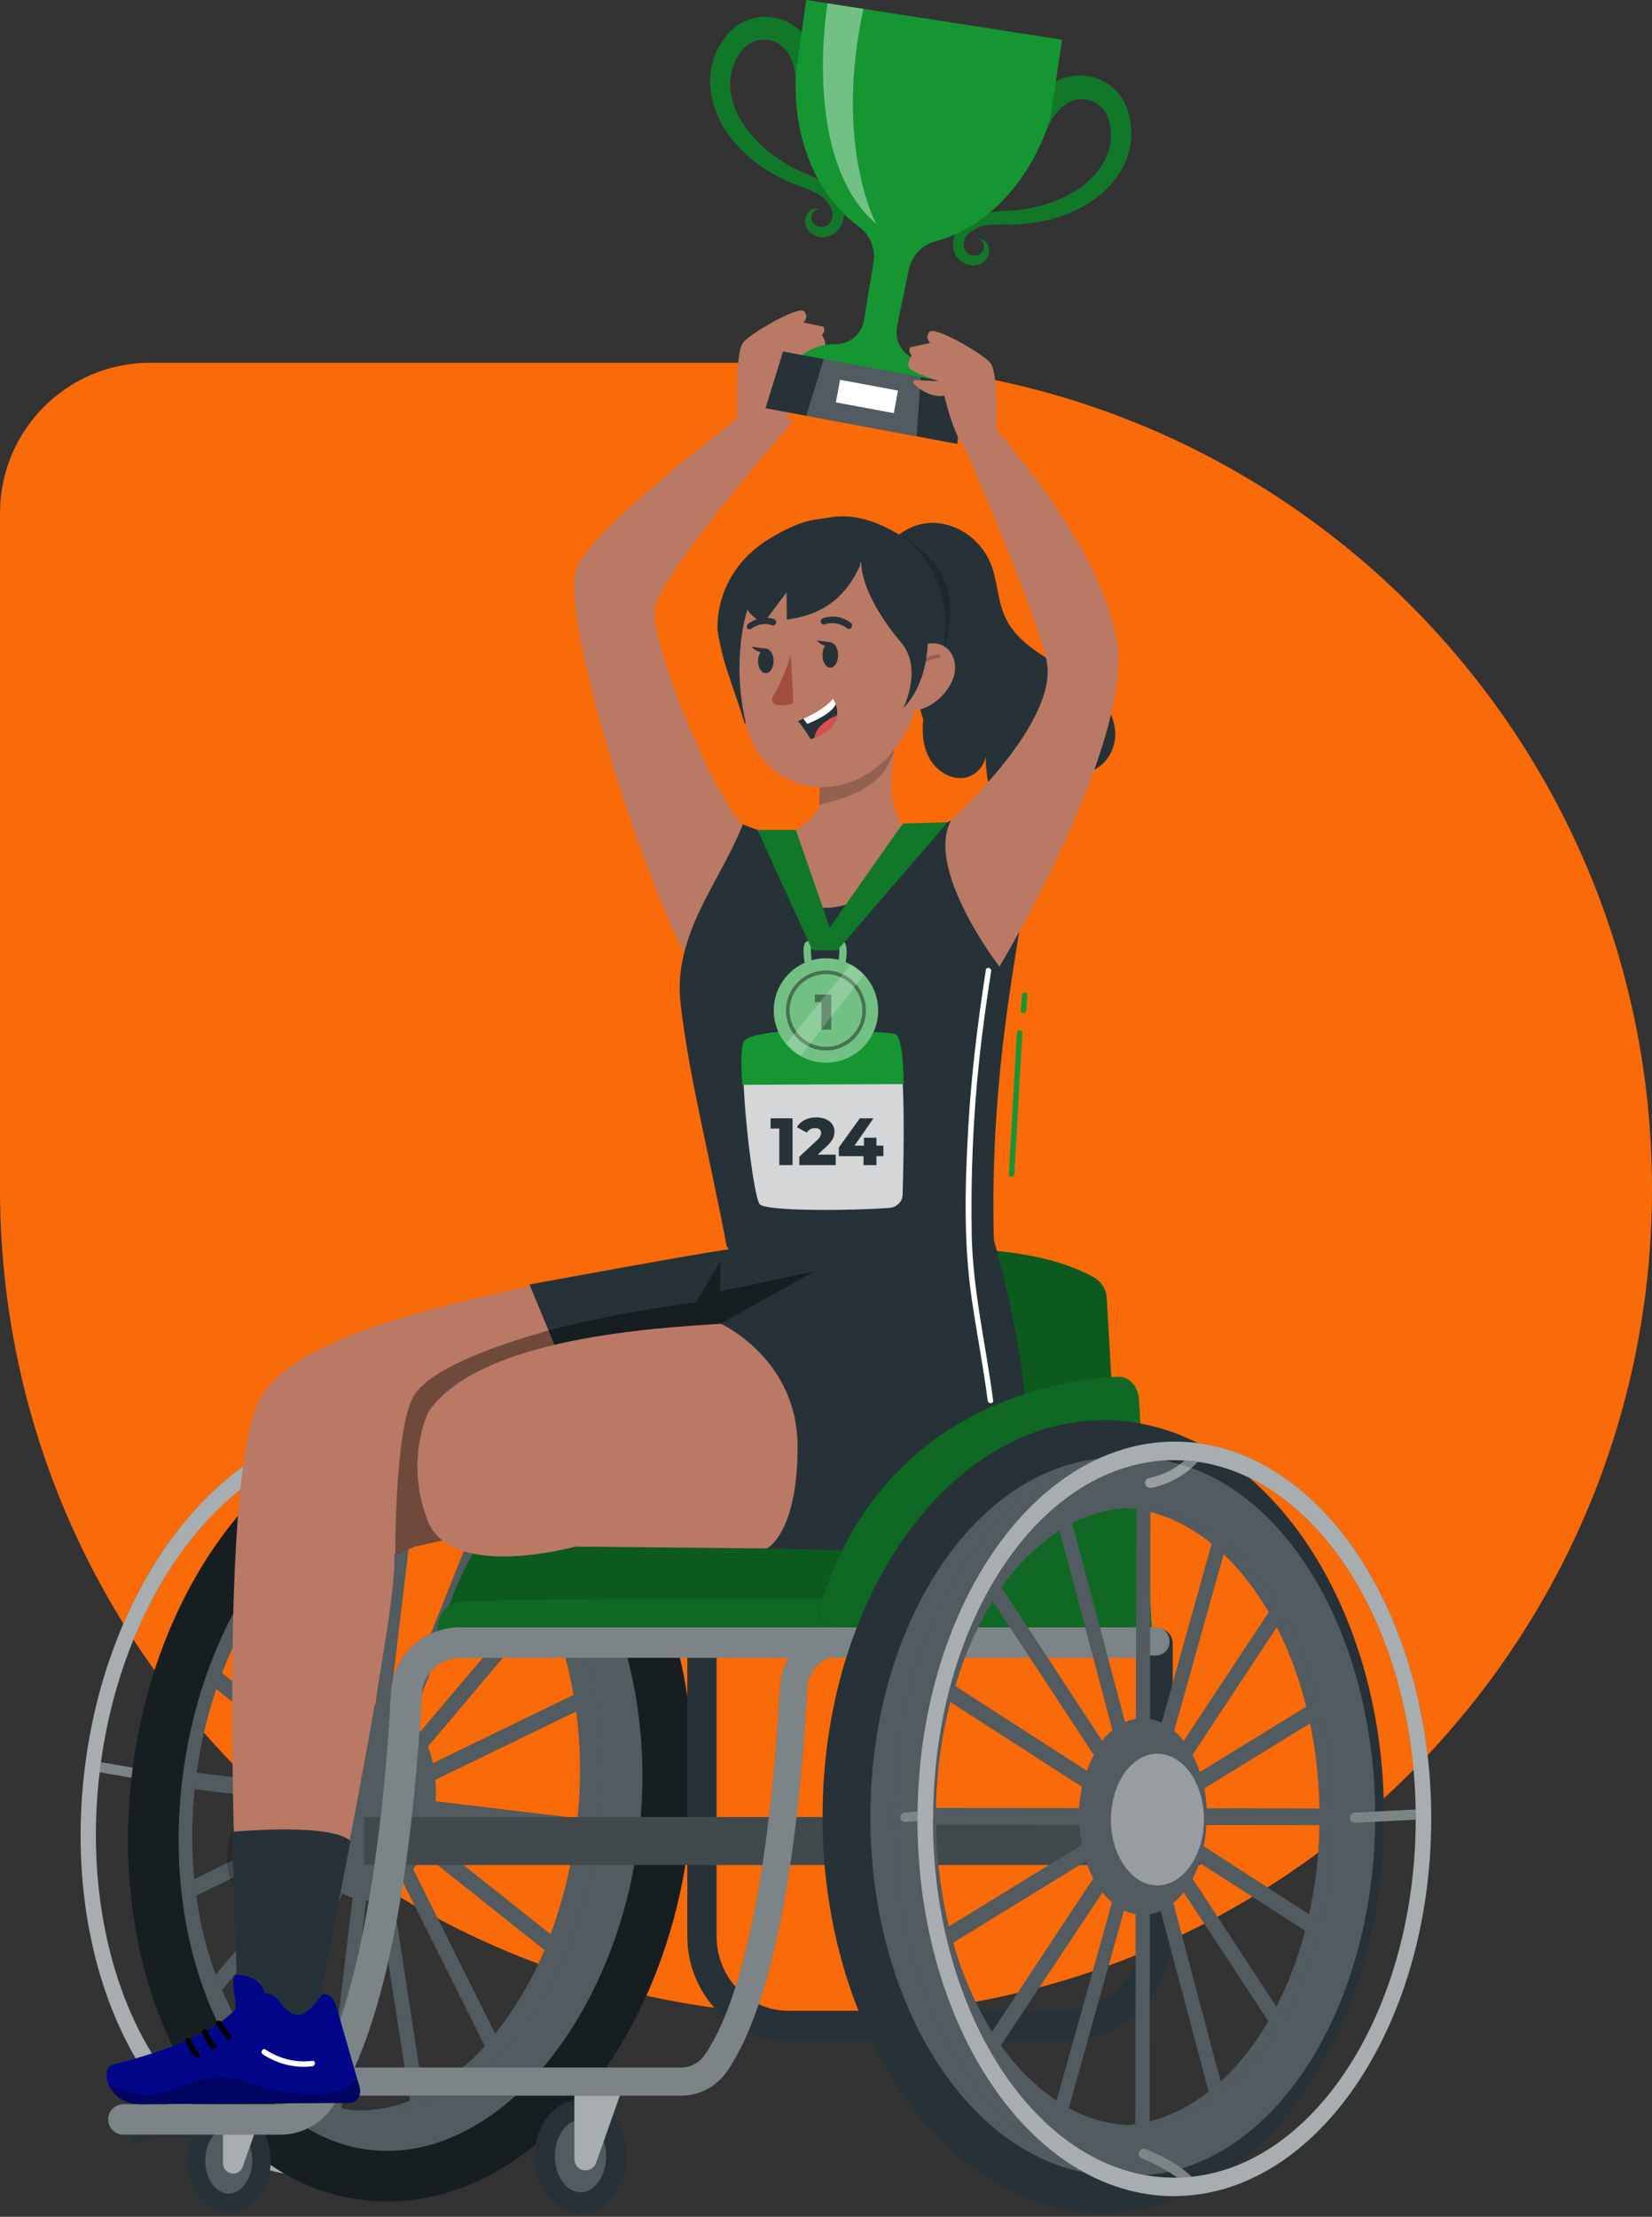 <?xml version="1.0" encoding="UTF-8"?> <svg xmlns="http://www.w3.org/2000/svg" width="82" height="110" viewBox="0 0 82 110" fill="none"><rect x="0" y="0" width="82" height="110" fill="#333333" stroke="none"/><path d="M0 25.454C0 21.337 3.338 18 7.455 18H41C63.644 18 82 36.356 82 59V59C82 81.644 63.644 100 41 100V100C18.356 100 0 81.644 0 59V25.454Z" fill="#F96A08"></path><path d="M37.019 43.685L34.501 48.275C32.034 44.216 27.663 30.319 28.641 28.146C29.619 25.973 37.315 20.223 37.315 20.223L39.382 20.884C39.382 20.884 32.601 28.629 32.479 30.293C32.358 31.958 35.261 39.318 37 41.117L37.019 43.685Z" fill="#B97964"></path><path d="M36.586 19.801C36.586 19.801 36.517 17.425 36.908 16.97C37.299 16.515 39.635 15.166 39.906 15.441C40.177 15.715 39.882 16.001 39.882 16.001L40.872 16.212C40.872 16.212 41.011 16.395 40.797 16.621C40.797 16.621 41.115 17.084 40.886 17.288C40.657 17.493 39.455 17.89 39.455 17.89L40.663 17.84C40.663 17.84 40.939 17.951 40.283 18.351C39.626 18.751 39.182 18.607 39.182 18.607C39.182 18.607 39.467 20.711 38.775 21.233C38.083 21.756 36.639 22.029 36.639 22.029L36.586 19.801Z" fill="#B97964"></path><path d="M36.87 40.913C39.878 42.048 39.928 41.915 43.295 41.935C45.516 41.913 47.707 40.398 47.707 40.398L51 43.571C50.614 46.752 49.091 53.105 49.335 61.668L36.075 61.873C35.277 57.584 34.209 53.521 33.781 49.791C33.387 46.355 35.775 43.721 36.87 40.913Z" fill="#263238"></path><path d="M50.346 58.266L50.746 51.255C50.755 51.081 50.486 51.082 50.476 51.255L50.076 58.266C50.066 58.44 50.336 58.439 50.346 58.266Z" fill="#159633"></path><path d="M50.938 50.142L50.996 49.38C51.002 49.309 50.931 49.242 50.862 49.245C50.784 49.249 50.733 49.304 50.727 49.38L50.669 50.142C50.663 50.213 50.735 50.28 50.803 50.277C50.881 50.273 50.932 50.218 50.938 50.142Z" fill="#159633"></path><path opacity="0.8" d="M44.151 59.936C44.514 59.907 44.791 59.635 44.802 59.295C44.863 57.392 44.998 51.51 44.344 51.366C43.564 51.194 37.386 50.793 36.998 51.76C36.611 52.728 37.345 59.286 37.706 59.751C37.998 60.127 42.491 60.071 44.151 59.936Z" fill="white"></path><path d="M44.387 51.295C43.596 51.158 37.321 50.879 36.915 51.692C36.777 51.97 36.776 52.818 36.849 53.83L44.857 53.794C44.833 52.382 44.713 51.351 44.387 51.295Z" fill="#159633"></path><path d="M39.339 55.493V57.815H38.682V56.001H38.251V55.493H39.339Z" fill="#263238"></path><path d="M41.483 57.294V57.815H39.674V57.404L40.544 56.591C40.73 56.419 40.756 56.312 40.756 56.216C40.756 56.067 40.657 55.977 40.458 55.977C40.288 55.977 40.136 56.054 40.043 56.203L39.555 55.931C39.731 55.639 40.059 55.447 40.517 55.447C41.051 55.447 41.419 55.722 41.419 56.153C41.419 56.379 41.357 56.584 41.025 56.89L40.587 57.294H41.483Z" fill="#263238"></path><path d="M43.849 57.371H43.504V57.815H42.863V57.371H41.636V56.943L42.677 55.493H43.357L42.412 56.85H42.883V56.455H43.504V56.85H43.849V57.371Z" fill="#263238"></path><path d="M53.136 33.38C51.928 32.618 50.522 31.952 49.91 30.662C49.507 29.813 49.52 28.819 49.167 27.948C48.688 26.768 47.462 25.901 46.189 25.948C44.917 25.996 43.721 27.029 43.588 28.295L45.826 35.695C45.756 36.366 45.816 37.075 46.152 37.66C46.488 38.245 47.146 38.676 47.817 38.601C48.366 38.54 48.849 38.07 48.923 37.542C48.949 38.362 49.028 39.198 49.455 39.89C49.944 40.681 51.058 41.167 51.837 40.658C52.309 40.349 52.535 39.758 52.547 39.193C52.56 38.629 52.391 38.078 52.223 37.539C52.527 38.182 53.342 38.504 54.026 38.311C54.711 38.117 55.221 37.472 55.331 36.77C55.55 35.359 54.344 34.141 53.136 33.38Z" fill="#263238"></path><path opacity="0.2" d="M44.627 26.528C44.627 26.528 46.96 27.655 47.154 29.852C47.348 32.048 46.056 33.986 46.056 33.986L44.627 26.528Z" fill="black"></path><path d="M8.057 88.447C8.013 88.464 7.965 88.468 7.919 88.457L4.544 87.872C4.407 87.848 4.315 87.718 4.339 87.581C4.363 87.443 4.493 87.352 4.631 87.375L8.005 87.961C8.142 87.984 8.234 88.114 8.211 88.25L8.21 88.252C8.197 88.34 8.139 88.413 8.057 88.447Z" fill="#263238"></path><g opacity="0.4"><path d="M8.057 88.447C8.013 88.464 7.965 88.468 7.919 88.457L4.544 87.872C4.407 87.848 4.315 87.718 4.339 87.581C4.363 87.443 4.493 87.352 4.631 87.375L8.005 87.961C8.142 87.984 8.234 88.114 8.211 88.25L8.21 88.252C8.197 88.34 8.139 88.413 8.057 88.447Z" fill="white"></path><path d="M20.127 73.173C20.072 73.192 20.013 73.193 19.957 73.177C19.134 72.9 18.413 72.382 17.888 71.691C17.811 71.575 17.84 71.419 17.954 71.34C18.07 71.263 18.228 71.294 18.306 71.41C18.769 72.007 19.398 72.454 20.113 72.697C20.248 72.728 20.332 72.863 20.301 72.998C20.281 73.083 20.218 73.152 20.135 73.18L20.127 73.173Z" fill="white"></path><path d="M13.87 107.576C13.793 107.608 13.704 107.599 13.635 107.552C13.521 107.477 13.49 107.324 13.565 107.211L13.569 107.205C14.126 106.373 16.079 105.837 16.296 105.779C16.43 105.743 16.568 105.823 16.604 105.957L16.605 105.961C16.642 106.091 16.567 106.228 16.436 106.265L16.428 106.267C15.877 106.414 14.367 106.915 13.969 107.492C13.943 107.527 13.909 107.556 13.87 107.576Z" fill="white"></path><path d="M30.22 91.096C30.178 91.113 30.132 91.118 30.087 91.109L28.972 90.902C28.846 90.881 28.76 90.761 28.78 90.635L28.782 90.624C28.806 90.495 28.93 90.41 29.059 90.434L29.06 90.434L30.175 90.642C30.306 90.635 30.418 90.735 30.425 90.866C30.431 90.987 30.346 91.093 30.226 91.113L30.22 91.096Z" fill="white"></path></g><path d="M14.633 107.934C7.651 107.102 2.969 98.081 4.195 87.835C5.422 77.589 12.101 69.928 19.083 70.76C26.065 71.592 30.747 80.614 29.518 90.865C28.289 101.117 21.613 108.772 14.633 107.934ZM18.955 71.681C12.399 70.894 6.111 78.183 4.947 87.932C3.782 97.681 8.179 106.237 14.75 107.047C21.32 107.857 27.596 100.539 28.762 90.794C29.929 81.049 25.532 72.459 18.955 71.681Z" fill="#263238"></path><path opacity="0.6" d="M14.633 107.934C7.651 107.102 2.969 98.081 4.195 87.835C5.422 77.589 12.101 69.928 19.083 70.76C26.065 71.592 30.747 80.614 29.518 90.865C28.289 101.117 21.613 108.772 14.633 107.934ZM18.955 71.681C12.399 70.894 6.111 78.183 4.947 87.932C3.782 97.681 8.179 106.237 14.75 107.047C21.32 107.857 27.596 100.539 28.762 90.794C29.929 81.049 25.532 72.459 18.955 71.681Z" fill="white"></path><path d="M20.966 71.795C14.422 71.013 8.151 78.305 6.984 88.05C5.818 97.795 10.191 106.365 16.735 107.147C23.28 107.928 29.547 100.638 30.712 90.889C31.876 81.139 27.494 72.583 20.966 71.795ZM28.678 90.228L21.617 89.383C21.642 89.028 21.639 88.671 21.608 88.316L28.604 84.921C28.832 86.683 28.853 88.466 28.666 90.234L28.678 90.228ZM28.481 84.1L21.485 87.495C21.425 87.212 21.344 86.934 21.241 86.664L27.127 79.698C27.769 81.101 28.22 82.583 28.469 84.106L28.481 84.1ZM26.757 78.982L20.863 85.926C20.736 85.713 20.587 85.514 20.418 85.332L24.216 75.826C25.255 76.707 26.113 77.78 26.744 78.987L26.757 78.982ZM20.671 74.262C21.74 74.397 22.761 74.788 23.648 75.4L19.86 84.882C19.7 84.784 19.527 84.707 19.346 84.655L20.59 74.255L20.671 74.262ZM19.897 74.218L18.638 84.58C18.434 84.589 18.233 84.627 18.039 84.692L16.567 75.084C17.587 74.532 18.725 74.236 19.884 74.223L19.897 74.218ZM15.926 75.459L17.394 85.019C17.202 85.147 17.023 85.294 16.862 85.458L13.129 77.998C13.915 77.009 14.855 76.153 15.913 75.464L15.926 75.459ZM12.639 78.652L16.345 86.083C16.17 86.34 16.015 86.611 15.883 86.892L10.492 82.607C11.037 81.207 11.754 79.88 12.626 78.657L12.639 78.652ZM10.2 83.387L15.577 87.663C15.477 87.981 15.398 88.304 15.341 88.632L9.117 87.89C9.322 86.359 9.681 84.852 10.187 83.392L10.2 83.387ZM9.002 88.707L15.227 89.454C15.202 89.808 15.205 90.164 15.235 90.517L9.03 93.542C8.853 91.936 8.843 90.315 9.002 88.707ZM9.119 94.366L15.357 91.338C15.418 91.621 15.499 91.899 15.601 92.169L10.249 98.528C9.708 97.194 9.33 95.799 9.122 94.374L9.119 94.366ZM10.587 99.263L15.965 92.894C16.095 93.106 16.245 93.304 16.413 93.486L12.8 102.52C11.881 101.572 11.13 100.475 10.578 99.276L10.587 99.263ZM13.364 103.021L16.991 93.948C17.151 94.046 17.322 94.122 17.501 94.176L16.263 104.53C15.191 104.264 14.195 103.752 13.355 103.035L13.364 103.021ZM17.023 104.673L16.935 104.698L18.18 94.302C18.384 94.291 18.585 94.252 18.777 94.186L20.345 104.242C19.286 104.664 18.138 104.811 17.007 104.669L17.023 104.673ZM21.009 103.913L19.463 93.823C19.653 93.693 19.831 93.546 19.995 93.384L24.061 101.531C23.194 102.508 22.157 103.32 21 103.926L21.009 103.913ZM24.58 100.911L20.511 92.76C20.687 92.502 20.841 92.23 20.972 91.946L27.027 96.762C26.404 98.256 25.577 99.657 24.57 100.925L24.58 100.911ZM27.336 95.985L21.262 91.172C21.363 90.855 21.442 90.531 21.498 90.203L28.563 91.046C28.336 92.737 27.921 94.398 27.326 95.998L27.336 95.985Z" fill="#263238"></path><path opacity="0.2" d="M20.966 71.795C14.422 71.013 8.151 78.305 6.984 88.05C5.818 97.795 10.191 106.365 16.735 107.147C23.28 107.928 29.547 100.638 30.712 90.889C31.876 81.139 27.494 72.583 20.966 71.795ZM28.678 90.228L21.617 89.383C21.642 89.028 21.639 88.671 21.608 88.316L28.604 84.921C28.832 86.683 28.853 88.466 28.666 90.234L28.678 90.228ZM28.481 84.1L21.485 87.495C21.425 87.212 21.344 86.934 21.241 86.664L27.127 79.698C27.769 81.101 28.22 82.583 28.469 84.106L28.481 84.1ZM26.757 78.982L20.863 85.926C20.736 85.713 20.587 85.514 20.418 85.332L24.216 75.826C25.255 76.707 26.113 77.78 26.744 78.987L26.757 78.982ZM20.671 74.262C21.74 74.397 22.761 74.788 23.648 75.4L19.86 84.882C19.7 84.784 19.527 84.707 19.346 84.655L20.59 74.255L20.671 74.262ZM19.897 74.218L18.638 84.58C18.434 84.589 18.233 84.627 18.039 84.692L16.567 75.084C17.587 74.532 18.725 74.236 19.884 74.223L19.897 74.218ZM15.926 75.459L17.394 85.019C17.202 85.147 17.023 85.294 16.862 85.458L13.129 77.998C13.915 77.009 14.855 76.153 15.913 75.464L15.926 75.459ZM12.639 78.652L16.345 86.083C16.17 86.34 16.015 86.611 15.883 86.892L10.492 82.607C11.037 81.207 11.754 79.88 12.626 78.657L12.639 78.652ZM10.2 83.387L15.577 87.663C15.477 87.981 15.398 88.304 15.341 88.632L9.117 87.89C9.322 86.359 9.681 84.852 10.187 83.392L10.2 83.387ZM9.002 88.707L15.227 89.454C15.202 89.808 15.205 90.164 15.235 90.517L9.03 93.542C8.853 91.936 8.843 90.315 9.002 88.707ZM9.119 94.366L15.357 91.338C15.418 91.621 15.499 91.899 15.601 92.169L10.249 98.528C9.708 97.194 9.33 95.799 9.122 94.374L9.119 94.366ZM10.587 99.263L15.965 92.894C16.095 93.106 16.245 93.304 16.413 93.486L12.8 102.52C11.881 101.572 11.13 100.475 10.578 99.276L10.587 99.263ZM13.364 103.021L16.991 93.948C17.151 94.046 17.322 94.122 17.501 94.176L16.263 104.53C15.191 104.264 14.195 103.752 13.355 103.035L13.364 103.021ZM17.023 104.673L16.935 104.698L18.18 94.302C18.384 94.291 18.585 94.252 18.777 94.186L20.345 104.242C19.286 104.664 18.138 104.811 17.007 104.669L17.023 104.673ZM21.009 103.913L19.463 93.823C19.653 93.693 19.831 93.546 19.995 93.384L24.061 101.531C23.194 102.508 22.157 103.32 21 103.926L21.009 103.913ZM24.58 100.911L20.511 92.76C20.687 92.502 20.841 92.23 20.972 91.946L27.027 96.762C26.404 98.256 25.577 99.657 24.57 100.925L24.58 100.911ZM27.336 95.985L21.262 91.172C21.363 90.855 21.442 90.531 21.498 90.203L28.563 91.046C28.336 92.737 27.921 94.398 27.326 95.998L27.336 95.985Z" fill="white"></path><path d="M7.576 88.128C8.742 78.383 15.137 71.106 21.826 71.903C28.514 72.701 33.011 81.285 31.846 91.034C30.681 100.784 24.285 108.057 17.595 107.255C10.905 106.453 6.409 97.873 7.576 88.128ZM9.702 88.383C8.7 96.77 12.373 104.131 17.892 104.792C23.41 105.453 28.717 99.167 29.72 90.78C30.722 82.393 27.049 75.032 21.53 74.37C16.012 73.709 10.705 79.996 9.702 88.383Z" fill="#263238"></path><path d="M7.576 88.128C8.742 78.383 15.137 71.106 21.826 71.903C28.514 72.701 33.011 81.285 31.846 91.034C30.681 100.784 24.285 108.057 17.595 107.255C10.905 106.453 6.409 97.873 7.576 88.128ZM9.702 88.383C8.7 96.77 12.373 104.131 17.892 104.792C23.41 105.453 28.717 99.167 29.72 90.78C30.722 82.393 27.049 75.032 21.53 74.37C16.012 73.709 10.705 79.996 9.702 88.383Z" fill="#263238"></path><g opacity="0.2"><path d="M7.576 88.128C8.742 78.383 15.137 71.106 21.826 71.903C28.514 72.701 33.011 81.285 31.846 91.034C30.681 100.784 24.285 108.057 17.595 107.255C10.905 106.453 6.409 97.873 7.576 88.128ZM9.702 88.383C8.7 96.77 12.373 104.131 17.892 104.792C23.41 105.453 28.717 99.167 29.72 90.78C30.722 82.393 27.049 75.032 21.53 74.37C16.012 73.709 10.705 79.996 9.702 88.383Z" fill="white"></path><path d="M7.576 88.128C8.742 78.383 15.137 71.106 21.826 71.903C28.514 72.701 33.011 81.285 31.846 91.034C30.681 100.784 24.285 108.057 17.595 107.255C10.905 106.453 6.409 97.873 7.576 88.128ZM9.702 88.383C8.7 96.77 12.373 104.131 17.892 104.792C23.41 105.453 28.717 99.167 29.72 90.78C30.722 82.393 27.049 75.032 21.53 74.37C16.012 73.709 10.705 79.996 9.702 88.383Z" fill="white"></path></g><path d="M22.698 70.129C20.958 69.925 19.195 70.169 17.576 70.837L17.587 70.867C12.081 73.071 7.547 79.731 6.551 88.022C5.26 98.771 10.421 108.288 18.037 109.171C19.777 109.369 21.539 109.126 23.16 108.463C28.666 106.259 33.204 99.597 34.195 91.303C35.485 80.541 30.331 71.04 22.698 70.129ZM31.717 91.032C30.862 98.141 27.058 104.205 22.237 106.134C21.007 106.644 19.666 106.832 18.343 106.68C15.487 106.349 12.934 104.353 11.165 101.086C9.251 97.532 8.483 92.999 9.046 88.301C9.899 81.188 13.711 75.131 18.523 73.205L18.517 73.188C19.749 72.678 21.09 72.489 22.415 72.64C28.556 73.372 32.814 81.787 31.717 91.032Z" fill="#263238"></path><path opacity="0.4" d="M22.698 70.129C20.958 69.925 19.195 70.169 17.576 70.837L17.587 70.867C12.081 73.071 7.547 79.731 6.551 88.022C5.26 98.771 10.421 108.288 18.037 109.171C19.777 109.369 21.539 109.126 23.16 108.463C28.666 106.259 33.204 99.597 34.195 91.303C35.485 80.541 30.331 71.04 22.698 70.129ZM31.717 91.032C30.862 98.141 27.058 104.205 22.237 106.134C21.007 106.644 19.666 106.832 18.343 106.68C15.487 106.349 12.934 104.353 11.165 101.086C9.251 97.532 8.483 92.999 9.046 88.301C9.899 81.188 13.711 75.131 18.523 73.205L18.517 73.188C19.749 72.678 21.09 72.489 22.415 72.64C28.556 73.372 32.814 81.787 31.717 91.032Z" fill="black"></path><path d="M52.846 101.289H39.121C36.359 101.287 34.12 98.96 34.117 96.088V81.488C34.149 81.071 34.499 80.759 34.9 80.792C35.258 80.821 35.542 81.116 35.57 81.488V96.088C35.573 98.125 37.161 99.776 39.121 99.779H52.846C55.004 99.757 56.745 97.939 56.757 95.696V81.506C56.788 81.089 57.139 80.777 57.54 80.81C57.898 80.839 58.182 81.134 58.21 81.506V95.696C58.21 98.778 55.811 101.279 52.846 101.289Z" fill="#263238"></path><path d="M25.334 76.738C25.276 76.736 25.221 76.715 25.175 76.679C24.514 76.116 24.037 75.367 23.806 74.53C23.777 74.394 23.863 74.261 23.998 74.229C24.135 74.201 24.269 74.288 24.299 74.425C24.507 75.152 24.924 75.801 25.499 76.291C25.612 76.371 25.64 76.527 25.561 76.641C25.511 76.713 25.427 76.753 25.339 76.748L25.334 76.738Z" fill="#263238"></path><path d="M6.742 106.354C6.658 106.354 6.58 106.313 6.532 106.244C6.455 106.132 6.483 105.979 6.595 105.901L6.601 105.897C7.427 105.332 9.439 105.56 9.662 105.587C9.8 105.603 9.898 105.728 9.882 105.866L9.881 105.87C9.867 106.005 9.746 106.104 9.611 106.09L9.603 106.089C9.037 106.021 7.449 105.925 6.865 106.313C6.828 106.336 6.786 106.35 6.742 106.354Z" fill="#263238"></path><path opacity="0.2" d="M15.397 88.528C14.28 87.916 12.66 88.706 11.802 90.284C10.944 91.863 11.15 93.647 12.258 94.258C13.367 94.87 14.996 94.085 15.854 92.502C16.711 90.919 16.52 89.139 15.397 88.528Z" fill="black"></path><path d="M11.353 104.663C10.203 104.663 9.271 105.814 9.271 107.214C9.271 108.614 10.203 109.765 11.353 109.765C12.504 109.765 13.436 108.614 13.436 107.214C13.436 105.814 12.5 104.663 11.353 104.663Z" fill="#263238"></path><path opacity="0.2" d="M11.353 108.852C10.717 108.852 10.184 108.104 10.184 107.214C10.184 106.324 10.717 105.572 11.353 105.572C11.99 105.572 12.523 106.339 12.523 107.214C12.523 108.088 11.986 108.852 11.353 108.852Z" fill="white"></path><path d="M11.066 107.337V104.452H13.133L12.048 107.521C11.978 107.724 11.787 107.86 11.572 107.858C11.292 107.858 11.066 107.632 11.066 107.352L11.066 107.337Z" fill="#263238"></path><path opacity="0.6" d="M11.066 107.337V104.452H13.133L12.048 107.521C11.978 107.724 11.787 107.86 11.572 107.858C11.292 107.858 11.066 107.632 11.066 107.352L11.066 107.337Z" fill="white"></path><path d="M39.624 68.321C39.624 68.321 25.407 67.6 21.703 81.525H40.409L39.624 68.321Z" fill="#159633"></path><path opacity="0.4" d="M39.624 68.321C39.624 68.321 25.407 67.6 21.703 81.525H40.409L39.624 68.321Z" fill="black"></path><path d="M32.968 81.506C32.968 81.506 34.428 79.608 34.428 76.305V65.871C34.427 64.61 35.304 63.52 36.536 63.252C40.642 62.339 49.653 60.811 54.293 63.384C54.669 63.596 54.911 63.984 54.936 64.415L55.935 81.963L32.968 81.506Z" fill="#159633"></path><path opacity="0.4" d="M32.968 81.506C32.968 81.506 34.428 79.608 34.428 76.305V65.871C34.427 64.61 35.304 63.52 36.536 63.252C40.642 62.339 49.653 60.811 54.293 63.384C54.669 63.596 54.911 63.984 54.936 64.415L55.935 81.963L32.968 81.506Z" fill="black"></path><path d="M21.703 81.506C21.703 81.506 21.443 79.681 22.811 79.494C24.18 79.307 53.038 79.234 54.238 79.494C55.438 79.754 55.68 80.562 55.68 81.506H21.703Z" fill="#159633"></path><path opacity="0.3" d="M21.703 81.506C21.703 81.506 21.443 79.681 22.811 79.494C24.18 79.307 53.038 79.234 54.238 79.494C55.438 79.754 55.68 80.562 55.68 81.506H21.703Z" fill="black"></path><path d="M59.599 90.166H18.076V92.543H59.599V90.166Z" fill="#263238"></path><path opacity="0.2" d="M59.599 90.166H18.076V92.543H59.599V90.166Z" fill="white"></path><path opacity="0.2" d="M59.599 90.166H18.076V92.543H59.599V90.166Z" fill="black"></path><path d="M13.851 105.925H6.186C5.769 105.957 5.404 105.645 5.372 105.228C5.339 104.811 5.651 104.447 6.068 104.415C6.107 104.411 6.147 104.411 6.186 104.415H13.851C14.374 104.424 14.87 104.183 15.187 103.767C18.267 99.51 19.166 88.519 19.408 83.988C19.505 82.174 21.004 80.753 22.82 80.753H56.496C56.913 80.721 57.278 81.033 57.31 81.45C57.343 81.867 57.031 82.231 56.614 82.264C56.575 82.267 56.535 82.267 56.496 82.264H22.839C21.819 82.265 20.98 83.069 20.936 84.089C20.626 89.878 19.627 100.254 16.428 104.67C15.819 105.477 14.861 105.943 13.851 105.925Z" fill="#263238"></path><path opacity="0.4" d="M13.851 105.925H6.186C5.769 105.957 5.404 105.645 5.372 105.228C5.339 104.811 5.651 104.447 6.068 104.415C6.107 104.411 6.147 104.411 6.186 104.415H13.851C14.374 104.424 14.87 104.183 15.187 103.767C18.267 99.51 19.166 88.519 19.408 83.988C19.505 82.174 21.004 80.753 22.82 80.753H56.496C56.913 80.721 57.278 81.033 57.31 81.45C57.343 81.867 57.031 82.231 56.614 82.264C56.575 82.267 56.535 82.267 56.496 82.264H22.839C21.819 82.265 20.98 83.069 20.936 84.089C20.626 89.878 19.627 100.254 16.428 104.67C15.819 105.477 14.861 105.943 13.851 105.925Z" fill="white"></path><path d="M28.704 63.444C28.713 63.416 28.72 63.388 28.729 63.361C28.704 63.396 28.698 63.424 28.704 63.444Z" fill="#263238"></path><path d="M28.117 63.402C23.8 64.429 14.516 66.006 12.835 69.547C10.521 74.424 11.976 100.861 11.976 100.861L15.503 100.589C15.503 100.589 19.902 79.465 19.56 77.142C23.611 75.486 27.933 76.281 31.394 76.561C32.028 76.615 32.667 76.656 33.315 76.693L36.076 62.038C36.076 62.038 32.909 62.567 28.117 63.402Z" fill="#B97964"></path><path d="M49.162 60.95C49.162 60.95 42.235 60.249 36.135 60.374V62.001C34.9 62.148 26.281 63.739 26.281 63.739L31.453 76.207C31.643 76.39 31.849 76.556 32.069 76.703L41.807 76.921C44.955 76.912 47.855 77.323 49.465 76.221C53.088 73.736 49.162 60.95 49.162 60.95Z" fill="#263238"></path><path d="M11.796 99.76C11.796 99.76 11.549 91.783 11.525 90.898C11.525 90.898 16.413 90.43 17.395 91.354L15.552 100.945L13.375 101.23L11.796 99.76Z" fill="#263238"></path><path d="M55.506 68.321C52.57 68.462 43.796 69.735 40.713 79.663C40.585 80.079 40.762 80.541 41.107 80.695C41.179 80.727 41.256 80.744 41.333 80.744H57.171L56.539 69.434C56.502 68.786 56.044 68.292 55.506 68.321Z" fill="#159633"></path><path opacity="0.3" d="M55.506 68.321C52.581 68.462 43.777 69.73 40.702 79.668C40.574 80.084 40.75 80.545 41.095 80.699C41.168 80.731 41.245 80.748 41.322 80.749H57.159L56.528 69.438C56.491 68.795 56.04 68.302 55.506 68.321Z" fill="black"></path><path d="M28.822 104.192C27.558 104.192 26.535 105.455 26.535 106.992C26.535 108.53 27.563 109.793 28.822 109.793C30.081 109.793 31.109 108.53 31.109 106.992C31.109 105.455 30.085 104.192 28.822 104.192Z" fill="#263238"></path><path opacity="0.2" d="M28.822 108.791C28.127 108.791 27.538 107.97 27.538 106.992C27.538 106.015 28.127 105.19 28.822 105.19C29.517 105.19 30.085 106.032 30.085 106.992C30.085 107.953 29.521 108.791 28.822 108.791Z" fill="white"></path><path d="M28.51 107.127V103.96H30.776L29.589 107.329C29.51 107.551 29.301 107.699 29.066 107.7C28.759 107.7 28.51 107.451 28.51 107.144L28.51 107.127Z" fill="#263238"></path><path opacity="0.6" d="M28.51 107.127V103.96H30.776L29.589 107.329C29.51 107.551 29.301 107.699 29.066 107.7C28.759 107.7 28.51 107.451 28.51 107.144L28.51 107.127Z" fill="white"></path><path d="M33.772 103.989H13.513C13.143 103.96 12.866 103.623 12.895 103.238C12.92 102.895 13.183 102.622 13.513 102.595H33.772C34.237 102.604 34.678 102.382 34.959 101.997C37.694 98.068 38.492 87.922 38.707 83.739C38.793 82.065 40.124 80.753 41.738 80.753H57.329C57.699 80.723 58.023 81.011 58.052 81.396C58.081 81.781 57.804 82.117 57.433 82.147C57.399 82.15 57.364 82.15 57.329 82.147H41.75C40.843 82.147 40.097 82.89 40.06 83.832C39.785 89.177 38.897 98.754 36.057 102.831C35.517 103.575 34.668 104.005 33.772 103.989Z" fill="#263238"></path><path opacity="0.4" d="M33.772 103.989H13.513C13.143 103.96 12.866 103.623 12.895 103.238C12.92 102.895 13.183 102.622 13.513 102.595H33.772C34.237 102.604 34.678 102.382 34.959 101.997C37.694 98.068 38.492 87.922 38.707 83.739C38.793 82.065 40.124 80.753 41.738 80.753H57.329C57.699 80.723 58.023 81.011 58.052 81.396C58.081 81.781 57.804 82.117 57.433 82.147C57.399 82.15 57.364 82.15 57.329 82.147H41.75C40.843 82.147 40.097 82.89 40.06 83.832C39.785 89.177 38.897 98.754 36.057 102.831C35.517 103.575 34.668 104.005 33.772 103.989Z" fill="white"></path><path d="M40.829 90.117C40.811 100.961 47.05 109.797 54.732 109.793C62.413 109.789 68.675 100.995 68.697 90.153C68.719 79.312 62.477 70.48 54.798 70.469C47.119 70.459 40.84 79.285 40.829 90.117ZM44.553 84.13C44.635 83.837 44.736 83.549 44.843 83.249L44.366 82.961C44.884 81.321 45.622 79.758 46.559 78.315L47.03 78.995C47.202 78.746 47.385 78.508 47.567 78.28L47.083 77.578C47.99 76.332 49.132 75.275 50.443 74.466L50.728 75.475C50.968 75.331 51.218 75.198 51.465 75.079L51.183 74.065C52.299 73.506 53.529 73.212 54.777 73.205C54.805 73.202 54.833 73.202 54.861 73.204L54.846 74.179C54.971 74.17 55.102 74.168 55.226 74.169C55.37 74.166 55.515 74.172 55.658 74.188L55.653 73.248C56.981 73.414 58.252 73.886 59.366 74.628L59.207 75.165C59.455 75.301 59.703 75.437 59.951 75.573L60.083 75.124C61.202 76.016 62.17 77.083 62.95 78.283L62.933 78.315C65.331 81.326 66.837 85.716 66.831 90.587C66.823 99.428 61.819 106.659 55.61 106.966C55.463 106.979 55.322 106.979 55.175 106.982C55.028 106.985 54.918 106.976 54.794 106.966L54.792 107.016L54.706 107.021C53.392 107.013 52.099 106.69 50.935 106.079L50.994 105.877C50.746 105.741 50.502 105.607 50.267 105.437L50.204 105.657C48.962 104.852 47.879 103.827 47.008 102.63L47.155 102.42C46.978 102.182 46.806 101.937 46.646 101.678L46.491 101.894C45.511 100.384 44.752 98.742 44.237 97.017L44.459 96.888C44.37 96.595 44.302 96.282 44.221 95.993L43.989 96.132C43.521 94.306 43.271 92.432 43.246 90.547L43.573 90.55C43.572 90.247 43.58 89.939 43.591 89.633L43.246 89.637C43.293 87.681 43.58 85.738 44.102 83.852L44.553 84.13Z" fill="#263238"></path><path d="M55.402 107.944C48.648 107.926 43.192 99.94 43.207 90.125C43.223 80.311 48.719 72.335 55.459 72.34C62.199 72.346 67.667 80.348 67.651 90.163C67.635 99.978 62.14 107.954 55.402 107.944ZM55.461 74.813C49.904 74.805 45.37 81.67 45.356 90.117C45.341 98.563 49.848 105.451 55.397 105.475C60.946 105.499 65.492 98.62 65.503 90.172C65.514 81.723 61.012 74.833 55.461 74.813Z" fill="#263238"></path><path d="M55.402 107.944C48.648 107.926 43.192 99.94 43.207 90.125C43.223 80.311 48.719 72.335 55.459 72.34C62.199 72.346 67.667 80.348 67.651 90.163C67.635 99.978 62.14 107.954 55.402 107.944ZM55.461 74.813C49.904 74.805 45.37 81.67 45.356 90.117C45.341 98.563 49.848 105.451 55.397 105.475C60.946 105.499 65.492 98.62 65.503 90.172C65.514 81.723 61.012 74.833 55.461 74.813Z" fill="#263238"></path><g opacity="0.2"><path d="M55.402 107.944C48.648 107.926 43.192 99.94 43.207 90.125C43.223 80.311 48.719 72.335 55.459 72.34C62.199 72.346 67.667 80.348 67.651 90.163C67.635 99.978 62.14 107.954 55.402 107.944ZM55.461 74.813C49.904 74.805 45.37 81.67 45.356 90.117C45.341 98.563 49.848 105.451 55.397 105.475C60.946 105.499 65.492 98.62 65.503 90.172C65.514 81.723 61.012 74.833 55.461 74.813Z" fill="white"></path><path d="M55.402 107.944C48.648 107.926 43.192 99.94 43.207 90.125C43.223 80.311 48.719 72.335 55.459 72.34C62.199 72.346 67.667 80.348 67.651 90.163C67.635 99.978 62.14 107.954 55.402 107.944ZM55.461 74.813C49.904 74.805 45.37 81.67 45.356 90.117C45.341 98.563 49.848 105.451 55.397 105.475C60.946 105.499 65.492 98.62 65.503 90.172C65.514 81.723 61.012 74.833 55.461 74.813Z" fill="white"></path></g><path d="M44.363 90.124C44.349 99.945 49.689 107.934 56.284 107.949C62.878 107.963 68.244 99.978 68.26 90.163C68.275 80.349 62.931 72.357 56.341 72.345C49.75 72.333 44.379 80.309 44.363 90.124ZM47.17 84.452L53.707 88.664C53.635 89.013 53.588 89.367 53.569 89.723L46.457 89.711C46.488 87.936 46.728 86.171 47.17 84.452ZM49.277 79.451L54.297 87.084C54.163 87.34 54.048 87.606 53.955 87.879L47.419 83.667C47.845 82.184 48.47 80.766 49.277 79.451ZM52.592 75.956L55.222 85.853C55.03 86.01 54.856 86.189 54.705 86.386L49.711 78.773C50.481 77.658 51.459 76.701 52.592 75.956ZM56.398 74.822L56.38 85.296C56.195 85.327 56.014 85.382 55.843 85.459L53.225 75.59C54.179 75.088 55.242 74.824 56.321 74.821L56.398 74.822ZM60.28 76.122L57.661 85.483C57.477 85.395 57.282 85.334 57.08 85.3L57.099 74.873C58.253 75.024 59.352 75.457 60.3 76.133L60.28 76.122ZM63.35 79.434L58.754 86.394C58.613 86.212 58.454 86.044 58.279 85.894L60.887 76.58C61.861 77.394 62.697 78.359 63.362 79.44L63.35 79.434ZM65.421 84.331L59.553 87.936C59.456 87.64 59.335 87.353 59.192 87.076L63.766 80.146C64.495 81.468 65.055 82.876 65.433 84.337L65.421 84.331ZM66.15 89.741L59.896 89.731C59.878 89.399 59.839 89.068 59.778 88.74L65.631 85.143C65.964 86.656 66.142 88.198 66.162 89.747L66.15 89.741ZM65.56 95.364L59.747 91.616C59.819 91.268 59.863 90.915 59.879 90.559L66.166 90.566C66.135 92.184 65.936 93.794 65.572 95.371L65.56 95.364ZM63.745 100.165L59.19 93.22C59.328 92.966 59.444 92.701 59.537 92.427L65.361 96.181C64.984 97.57 64.441 98.907 63.745 100.165ZM60.732 103.821L58.24 94.432C58.429 94.272 58.602 94.093 58.756 93.898L63.328 100.868C62.638 101.993 61.759 102.992 60.732 103.821ZM57.059 105.414L57.078 94.986C57.262 94.954 57.441 94.899 57.611 94.821L60.119 104.265C59.202 104.88 58.154 105.273 57.059 105.414ZM53.053 104.607L55.792 94.797C55.976 94.886 56.171 94.949 56.371 94.984L56.355 105.454L56.28 105.46C55.15 105.45 54.04 105.156 53.053 104.607ZM49.683 101.49L54.721 93.903C54.865 94.083 55.024 94.251 55.197 94.403L52.442 104.241C51.364 103.498 50.429 102.566 49.683 101.49ZM47.313 96.398L53.908 92.349C54.005 92.646 54.125 92.935 54.268 93.212L49.239 100.82C48.397 99.442 47.749 97.954 47.313 96.398ZM46.465 90.543L53.576 90.554C53.594 90.887 53.634 91.219 53.698 91.547L47.096 95.597C46.698 93.941 46.486 92.246 46.465 90.543Z" fill="#263238"></path><path opacity="0.2" d="M44.363 90.124C44.349 99.945 49.689 107.934 56.284 107.949C62.878 107.963 68.244 99.978 68.26 90.163C68.275 80.349 62.931 72.357 56.341 72.345C49.75 72.333 44.379 80.309 44.363 90.124ZM47.17 84.452L53.707 88.664C53.635 89.013 53.588 89.367 53.569 89.723L46.457 89.711C46.488 87.936 46.728 86.171 47.17 84.452ZM49.277 79.451L54.297 87.084C54.163 87.34 54.048 87.606 53.955 87.879L47.419 83.667C47.845 82.184 48.47 80.766 49.277 79.451ZM52.592 75.956L55.222 85.853C55.03 86.01 54.856 86.189 54.705 86.386L49.711 78.773C50.481 77.658 51.459 76.701 52.592 75.956ZM56.398 74.822L56.38 85.296C56.195 85.327 56.014 85.382 55.843 85.459L53.225 75.59C54.179 75.088 55.242 74.824 56.321 74.821L56.398 74.822ZM60.28 76.122L57.661 85.483C57.477 85.395 57.282 85.334 57.08 85.3L57.099 74.873C58.253 75.024 59.352 75.457 60.3 76.133L60.28 76.122ZM63.35 79.434L58.754 86.394C58.613 86.212 58.454 86.044 58.279 85.894L60.887 76.58C61.861 77.394 62.697 78.359 63.362 79.44L63.35 79.434ZM65.421 84.331L59.553 87.936C59.456 87.64 59.335 87.353 59.192 87.076L63.766 80.146C64.495 81.468 65.055 82.876 65.433 84.337L65.421 84.331ZM66.15 89.741L59.896 89.731C59.878 89.399 59.839 89.068 59.778 88.74L65.631 85.143C65.964 86.656 66.142 88.198 66.162 89.747L66.15 89.741ZM65.56 95.364L59.747 91.616C59.819 91.268 59.863 90.915 59.879 90.559L66.166 90.566C66.135 92.184 65.936 93.794 65.572 95.371L65.56 95.364ZM63.745 100.165L59.19 93.22C59.328 92.966 59.444 92.701 59.537 92.427L65.361 96.181C64.984 97.57 64.441 98.907 63.745 100.165ZM60.732 103.821L58.24 94.432C58.429 94.272 58.602 94.093 58.756 93.898L63.328 100.868C62.638 101.993 61.759 102.992 60.732 103.821ZM57.059 105.414L57.078 94.986C57.262 94.954 57.441 94.899 57.611 94.821L60.119 104.265C59.202 104.88 58.154 105.273 57.059 105.414ZM53.053 104.607L55.792 94.797C55.976 94.886 56.171 94.949 56.371 94.984L56.355 105.454L56.28 105.46C55.15 105.45 54.04 105.156 53.053 104.607ZM49.683 101.49L54.721 93.903C54.865 94.083 55.024 94.251 55.197 94.403L52.442 104.241C51.364 103.498 50.429 102.566 49.683 101.49ZM47.313 96.398L53.908 92.349C54.005 92.646 54.125 92.935 54.268 93.212L49.239 100.82C48.397 99.442 47.749 97.954 47.313 96.398ZM46.465 90.543L53.576 90.554C53.594 90.887 53.634 91.219 53.698 91.547L47.096 95.597C46.698 93.941 46.486 92.246 46.465 90.543Z" fill="white"></path><path opacity="0.4" d="M57.452 87.023C58.726 87.024 59.769 88.491 59.761 90.291C59.752 92.092 58.716 93.554 57.45 93.557C56.184 93.56 55.135 92.085 55.142 90.288C55.149 88.492 56.174 87.02 57.452 87.023Z" fill="white"></path><path d="M67.135 90.421C67.176 90.444 67.224 90.453 67.271 90.449L70.691 90.274C70.83 90.267 70.937 90.148 70.93 90.009C70.923 89.87 70.804 89.763 70.665 89.77L67.245 89.945C67.106 89.952 66.999 90.07 67.006 90.208L67.006 90.21C67.009 90.298 67.058 90.378 67.135 90.421Z" fill="#263238"></path><path d="M59.06 108.711C59.133 108.753 59.222 108.755 59.297 108.716C59.419 108.654 59.469 108.504 59.408 108.381C58.952 107.486 57.081 106.721 56.868 106.636C56.739 106.583 56.592 106.646 56.539 106.775C56.487 106.905 56.55 107.052 56.679 107.104C57.208 107.316 58.646 107.995 58.972 108.616C58.994 108.654 59.024 108.687 59.06 108.711Z" fill="#263238"></path><path d="M44.815 90.382C44.854 90.405 44.899 90.415 44.944 90.412L46.076 90.34C46.207 90.334 46.308 90.223 46.302 90.092L46.302 90.089C46.293 89.957 46.178 89.856 46.045 89.865L44.913 89.937C44.785 89.942 44.685 90.051 44.691 90.179L44.691 90.19C44.695 90.271 44.742 90.345 44.815 90.382Z" fill="#263238"></path><g opacity="0.4"><path d="M67.135 90.421C67.176 90.444 67.224 90.453 67.271 90.449L70.691 90.274C70.83 90.267 70.937 90.148 70.93 90.009C70.923 89.87 70.804 89.763 70.665 89.77L67.245 89.945C67.106 89.952 66.999 90.07 67.006 90.208L67.006 90.21C67.009 90.298 67.058 90.378 67.135 90.421Z" fill="white"></path><path d="M56.992 73.805C57.044 73.831 57.103 73.839 57.16 73.83C58.012 73.656 58.79 73.228 59.394 72.603C59.486 72.5 59.476 72.341 59.373 72.249L59.37 72.247C59.264 72.156 59.104 72.169 59.012 72.274C58.48 72.811 57.803 73.18 57.063 73.334C56.925 73.349 56.825 73.472 56.84 73.61C56.85 73.698 56.904 73.774 56.984 73.811L56.992 73.805Z" fill="white"></path><path d="M59.06 108.711C59.133 108.753 59.222 108.755 59.297 108.716C59.419 108.654 59.469 108.504 59.408 108.381C58.952 107.486 57.081 106.721 56.868 106.636C56.739 106.583 56.592 106.646 56.539 106.775C56.487 106.905 56.55 107.052 56.679 107.104C57.208 107.316 58.646 107.995 58.972 108.616C58.994 108.654 59.024 108.687 59.06 108.711Z" fill="white"></path><path d="M44.815 90.382C44.854 90.405 44.899 90.415 44.944 90.412L46.076 90.34C46.207 90.334 46.308 90.223 46.302 90.092L46.302 90.089C46.293 89.957 46.178 89.856 46.045 89.865L44.913 89.937C44.785 89.942 44.685 90.051 44.691 90.179L44.691 90.19C44.695 90.271 44.742 90.345 44.815 90.382Z" fill="white"></path></g><path d="M45.539 90.238C45.557 79.915 51.285 71.535 58.319 71.535C65.353 71.536 71.057 79.954 71.042 90.279C71.028 100.604 65.296 108.982 58.26 108.975C51.224 108.968 45.512 100.577 45.539 90.238ZM46.309 90.239C46.293 100.053 51.639 108.041 58.262 108.06C64.885 108.08 70.257 100.093 70.273 90.278C70.288 80.464 64.942 72.476 58.319 72.456C51.696 72.437 46.326 80.42 46.321 90.245L46.309 90.239Z" fill="#263238"></path><path opacity="0.6" d="M45.539 90.238C45.557 79.915 51.285 71.535 58.319 71.535C65.353 71.536 71.057 79.954 71.042 90.279C71.028 100.604 65.296 108.982 58.26 108.975C51.224 108.968 45.512 100.577 45.539 90.238ZM46.309 90.239C46.293 100.053 51.639 108.041 58.262 108.06C64.885 108.08 70.257 100.093 70.273 90.278C70.288 80.464 64.942 72.476 58.319 72.456C51.696 72.437 46.326 80.42 46.321 90.245L46.309 90.239Z" fill="white"></path><path opacity="0.4" d="M40.409 63.094L35.751 64.078V62.594L34.545 64.631C34.545 64.631 31.314 65.016 28.232 65.765C26.245 66.248 21.431 67.635 20.511 69.315C19.591 70.994 19.619 77.142 19.619 77.142L20.585 76.748C20.585 76.748 35.473 73.457 34.975 73.203L35.777 65.685L40.409 63.094Z" fill="black"></path><path d="M38.071 76.837L28.57 76.743C28.57 76.743 22.428 78.454 21.241 75.486C20.055 72.517 21.262 70.064 21.262 70.064C23.8 66.35 32.657 65.895 35.777 65.685C35.777 65.685 39.567 67.407 39.588 71.737C39.61 76.068 38.071 76.837 38.071 76.837Z" fill="#B97964"></path><path d="M11.63 98.028C12.255 97.885 13.075 98.344 13.124 98.908C13.42 98.906 13.699 99.067 13.883 99.325C14.675 100.441 15.227 100.014 16.01 98.956C16.529 98.887 16.692 99.537 16.74 99.712L17.85 103.572C17.946 103.895 17.786 104.233 17.492 104.327C17.44 104.343 17.386 104.352 17.331 104.351C15.744 104.361 14.993 104.365 13.018 104.377L6.977 104.414C5.33 104.424 4.927 102.62 5.6 102.449C8.625 101.697 10.751 100.707 11.661 99.736C11.829 99.566 11.458 98.553 11.63 98.028Z" fill="#020689"></path><path opacity="0.3" d="M6.863 103.92C7.982 104.2 9.548 103.098 10.974 103.088C12.4 103.078 12.4 103.704 14.888 103.896C17.377 104.087 17.711 103.088 17.711 103.088L17.85 103.572C17.946 103.895 17.786 104.233 17.492 104.327C17.44 104.343 17.386 104.352 17.331 104.351C15.744 104.361 14.993 104.365 13.018 104.377L6.977 104.414C6.099 104.419 5.577 103.908 5.381 103.404C5.564 103.499 6.028 103.712 6.863 103.92Z" fill="black"></path><path d="M15.503 102.262C14.682 102.366 13.867 102.16 13.179 101.703C13.035 101.607 12.9 101.84 13.043 101.935C13.765 102.415 14.641 102.64 15.503 102.532C15.673 102.51 15.675 102.241 15.503 102.262Z" fill="white"></path><path d="M11.47 101.028C11.307 100.795 11.145 100.563 10.982 100.33C10.942 100.273 10.863 100.24 10.798 100.282C10.741 100.319 10.707 100.404 10.75 100.466C10.912 100.699 11.075 100.931 11.237 101.164C11.277 101.221 11.357 101.253 11.421 101.212C11.479 101.175 11.513 101.089 11.47 101.028Z" fill="black"></path><path d="M10.693 101.458C10.672 101.433 10.651 101.407 10.631 101.382C10.624 101.374 10.621 101.369 10.629 101.38L10.614 101.36C10.604 101.347 10.595 101.334 10.585 101.32C10.545 101.264 10.508 101.207 10.473 101.148C10.439 101.09 10.407 101.03 10.378 100.97C10.363 100.94 10.349 100.909 10.335 100.878C10.335 100.876 10.325 100.852 10.33 100.865C10.335 100.877 10.325 100.853 10.325 100.851C10.317 100.833 10.31 100.816 10.304 100.798C10.279 100.732 10.212 100.68 10.138 100.704C10.074 100.724 10.017 100.799 10.044 100.869C10.152 101.154 10.304 101.416 10.503 101.648C10.549 101.702 10.646 101.699 10.693 101.648C10.746 101.591 10.742 101.515 10.693 101.458Z" fill="black"></path><path d="M9.872 101.887C9.851 101.862 9.83 101.837 9.81 101.812C9.804 101.804 9.8 101.799 9.808 101.81L9.793 101.79C9.783 101.777 9.774 101.763 9.764 101.75C9.724 101.694 9.687 101.636 9.652 101.577C9.618 101.519 9.586 101.46 9.557 101.4C9.542 101.369 9.528 101.339 9.515 101.307C9.514 101.305 9.504 101.282 9.509 101.294C9.514 101.306 9.505 101.283 9.504 101.281C9.496 101.263 9.49 101.245 9.483 101.227C9.458 101.162 9.391 101.11 9.317 101.133C9.253 101.154 9.196 101.229 9.223 101.299C9.332 101.584 9.483 101.846 9.682 102.078C9.728 102.131 9.826 102.129 9.872 102.078C9.925 102.021 9.921 101.945 9.872 101.887Z" fill="black"></path><path d="M51.858 6.674C52.106 5.978 52.562 5.218 53.306 4.97L53.328 4.964C54.081 4.769 54.849 5.221 55.044 5.974C55.237 6.661 55.151 7.397 54.805 8.021C54.446 8.647 53.925 9.165 53.297 9.521C52.651 9.907 51.942 10.176 51.202 10.316C50.827 10.394 50.446 10.442 50.063 10.46C49.643 10.466 49.224 10.508 48.812 10.585C48.352 10.683 47.936 10.925 47.625 11.277C47.272 11.67 47.205 12.243 47.46 12.707C47.608 12.926 47.833 13.081 48.09 13.141C48.352 13.213 48.632 13.153 48.842 12.98C49.043 12.81 49.134 12.543 49.081 12.285C49.037 12.043 48.832 11.863 48.586 11.85C48.685 11.894 48.764 11.973 48.808 12.073C48.905 12.292 48.805 12.549 48.586 12.646C48.327 12.754 48.029 12.656 47.886 12.415C47.769 12.143 47.835 11.827 48.051 11.624C48.288 11.392 48.592 11.239 48.92 11.19C49.296 11.139 49.676 11.123 50.055 11.142C50.472 11.144 50.889 11.113 51.302 11.05C52.145 10.938 52.96 10.674 53.71 10.273C54.495 9.858 55.157 9.244 55.627 8.491C56.115 7.687 56.271 6.725 56.061 5.809L55.965 5.474L55.913 5.309L55.835 5.135C55.784 5.017 55.72 4.904 55.644 4.801C55.574 4.69 55.491 4.588 55.396 4.496C55.033 4.123 54.562 3.875 54.049 3.788C53.538 3.693 53.011 3.76 52.541 3.979C52.016 4.216 51.62 4.67 51.458 5.222L51.858 6.674Z" fill="#159633"></path><path d="M39.506 4.357C39.528 3.618 39.376 2.745 38.772 2.249C38.761 2.241 38.75 2.233 38.739 2.225C38.108 1.775 37.231 1.922 36.781 2.553C36.354 3.127 36.169 3.844 36.264 4.553C36.375 5.265 36.675 5.934 37.133 6.491C37.597 7.085 38.162 7.593 38.802 7.991C39.124 8.197 39.461 8.379 39.81 8.534C40.203 8.688 40.58 8.879 40.936 9.103C41.335 9.355 41.641 9.73 41.805 10.173C41.994 10.666 41.849 11.224 41.444 11.563C41.231 11.72 40.964 11.789 40.701 11.755C40.427 11.726 40.184 11.563 40.054 11.32C39.928 11.088 39.94 10.806 40.084 10.585C40.214 10.383 40.465 10.295 40.693 10.373C40.582 10.375 40.477 10.42 40.399 10.497C40.227 10.665 40.225 10.94 40.393 11.111C40.596 11.305 40.911 11.32 41.132 11.146C41.336 10.934 41.388 10.617 41.262 10.351C41.123 10.042 40.888 9.786 40.593 9.621C40.26 9.446 39.912 9.3 39.554 9.186C39.163 9.037 38.783 8.858 38.419 8.651C37.674 8.243 37.008 7.702 36.455 7.056C35.871 6.39 35.476 5.58 35.312 4.709C35.136 3.784 35.331 2.827 35.855 2.045L36.064 1.767L36.172 1.628L36.311 1.497C36.498 1.318 36.712 1.172 36.946 1.063C37.419 0.846 37.949 0.785 38.459 0.889C38.971 0.983 39.44 1.236 39.802 1.61C40.203 2.021 40.406 2.586 40.358 3.158L39.506 4.357Z" fill="#159633"></path><g opacity="0.2"><path d="M51.858 6.674C52.106 5.978 52.562 5.218 53.306 4.97L53.328 4.964C54.081 4.769 54.849 5.221 55.044 5.974C55.237 6.661 55.151 7.397 54.805 8.021C54.446 8.647 53.925 9.165 53.297 9.521C52.651 9.907 51.942 10.176 51.202 10.316C50.827 10.394 50.446 10.442 50.063 10.46C49.643 10.466 49.224 10.508 48.812 10.585C48.352 10.683 47.936 10.925 47.625 11.277C47.272 11.67 47.205 12.243 47.46 12.707C47.608 12.926 47.833 13.081 48.09 13.141C48.352 13.213 48.632 13.153 48.842 12.98C49.043 12.81 49.134 12.543 49.081 12.285C49.037 12.043 48.832 11.863 48.586 11.85C48.685 11.894 48.764 11.973 48.808 12.073C48.905 12.292 48.805 12.549 48.586 12.646C48.327 12.754 48.029 12.656 47.886 12.415C47.769 12.143 47.835 11.827 48.051 11.624C48.288 11.392 48.592 11.239 48.92 11.19C49.296 11.139 49.676 11.123 50.055 11.142C50.472 11.144 50.889 11.113 51.302 11.051C52.145 10.938 52.96 10.674 53.71 10.273C54.495 9.858 55.157 9.244 55.627 8.491C56.115 7.687 56.271 6.725 56.061 5.809L55.965 5.474L55.913 5.309L55.835 5.135C55.784 5.017 55.72 4.905 55.644 4.801C55.574 4.69 55.491 4.588 55.396 4.496C55.033 4.123 54.562 3.875 54.049 3.788C53.538 3.693 53.011 3.76 52.541 3.979C52.016 4.216 51.62 4.67 51.458 5.222L51.858 6.674Z" fill="black"></path><path d="M39.506 4.357C39.528 3.618 39.376 2.745 38.772 2.249C38.761 2.241 38.75 2.233 38.739 2.225C38.108 1.775 37.231 1.922 36.781 2.553C36.354 3.127 36.169 3.844 36.264 4.553C36.375 5.265 36.675 5.934 37.133 6.491C37.597 7.085 38.162 7.593 38.802 7.991C39.124 8.197 39.461 8.379 39.81 8.534C40.203 8.688 40.58 8.879 40.936 9.103C41.335 9.355 41.641 9.73 41.805 10.173C41.994 10.666 41.849 11.224 41.444 11.563C41.231 11.72 40.964 11.789 40.701 11.755C40.427 11.726 40.184 11.563 40.054 11.32C39.928 11.088 39.94 10.806 40.084 10.585C40.214 10.383 40.465 10.295 40.693 10.373C40.582 10.375 40.477 10.42 40.399 10.497C40.227 10.665 40.225 10.94 40.393 11.111C40.596 11.305 40.911 11.32 41.132 11.146C41.336 10.934 41.388 10.617 41.262 10.351C41.123 10.042 40.888 9.786 40.593 9.621C40.26 9.446 39.912 9.3 39.554 9.186C39.163 9.037 38.783 8.858 38.419 8.651C37.674 8.243 37.008 7.702 36.455 7.056C35.871 6.39 35.476 5.58 35.312 4.709C35.136 3.784 35.331 2.827 35.855 2.045L36.064 1.767L36.172 1.628L36.311 1.497C36.498 1.318 36.712 1.172 36.946 1.063C37.419 0.846 37.949 0.785 38.459 0.889C38.971 0.983 39.44 1.236 39.802 1.61C40.203 2.021 40.406 2.586 40.358 3.158L39.506 4.357Z" fill="black"></path></g><path d="M45.113 13.358L44.53 16.192C44.384 16.883 44.767 17.576 45.43 17.818C46.018 18.028 46.509 18.445 46.812 18.991L47.173 19.669L39.167 18.178L39.745 17.679C40.223 17.276 40.833 17.062 41.458 17.079C42.163 17.092 42.771 16.585 42.883 15.888L43.357 13.033C43.471 12.351 43.194 11.663 42.64 11.251C40.553 9.751 39.289 6.822 39.519 3.536L40.019 0L52.721 1.97L52.128 5.883C51.158 9.043 48.925 11.32 46.443 11.968C45.774 12.146 45.261 12.682 45.113 13.358Z" fill="#159633"></path><path d="M37.998 20.256L47.521 22.029L47.721 19.091L38.867 17.444L37.998 20.256Z" fill="#263238"></path><path opacity="0.2" d="M40.019 20.63L45.5 21.651L45.7 18.718L40.888 17.818L40.019 20.63Z" fill="white"></path><path d="M41.698 18.846L41.49 19.966L44.365 20.501L44.574 19.382L41.698 18.846Z" fill="white"></path><path opacity="0.4" d="M41.078 0.164C41.078 0.164 39.745 7.898 43.492 11.11C43.492 11.11 41.38 7.215 42.859 0.44L41.078 0.164Z" fill="white"></path><path d="M37.957 26.877C36.097 28.144 35.578 29.945 35.615 31.246C35.863 33 36.484 34.237 36.974 35.94L41.536 25.617C40.45 25.843 39.958 25.625 37.957 26.877Z" fill="#263238"></path><path d="M40.345 25.963C42.161 25.098 43.961 26.082 45.011 26.768C46.162 27.727 46.848 29.132 46.896 30.629C46.91 32.029 46.925 33.726 46.084 34.463C45.612 34.89 44.983 35.099 44.349 35.039L37.366 28.715C38.109 27.559 39.134 26.613 40.345 25.963Z" fill="#263238"></path><path d="M45.146 41.505C44.335 40.571 44.07 39.303 44.346 37.585C44.351 37.535 44.408 36.901 44.406 36.851C44.401 36.622 44.27 36.983 44.135 36.799C43.776 36.286 43.07 36.16 42.556 36.518L42.555 36.519L40.667 37.077L40.652 37.159C40.656 38.097 40.689 38.826 40.688 39.399C40.675 39.467 40.688 39.541 40.685 39.608C40.672 39.676 40.678 39.751 40.679 39.819C40.641 40.604 39.314 41.317 38.775 41.596C38.775 41.596 38.248 44.867 40.68 45.041C43.112 45.215 45.2 42.798 45.146 41.505Z" fill="#B97964"></path><path opacity="0.2" d="M40.685 39.06C40.686 38.487 40.745 38.075 40.741 37.136C40.751 37.109 40.756 37.081 40.757 37.052L42.63 36.48C43.149 36.129 43.853 36.264 44.206 36.78C44.333 36.967 44.399 36.961 44.403 37.186C43.861 39.13 42.096 39.546 40.661 39.951L40.685 39.06Z" fill="black"></path><path d="M45.721 31.032C45.678 34.269 45.732 35.635 44.211 37.407C41.919 40.068 38.035 39.4 37.113 36.232C36.306 33.38 36.495 28.575 39.533 27.061C42.571 25.547 45.76 27.79 45.721 31.032Z" fill="#B97964"></path><path d="M47.262 33.79C46.941 34.492 46.357 34.969 45.799 35.166C44.96 35.462 44.387 34.122 44.599 33.234C44.791 32.434 45.587 31.842 46.439 31.932C47.278 32.021 47.629 32.988 47.262 33.79Z" fill="#B97964"></path><path opacity="0.2" d="M45.43 33.878C45.381 33.878 45.341 33.839 45.34 33.791C45.331 33.456 45.457 33.125 45.687 32.881C45.917 32.638 46.241 32.493 46.575 32.483H46.578C46.626 32.483 46.666 32.521 46.668 32.57C46.669 32.619 46.63 32.66 46.581 32.662C46.293 32.671 46.015 32.795 45.818 33.005C45.62 33.214 45.512 33.498 45.52 33.786C45.521 33.835 45.482 33.877 45.432 33.878H45.43Z" fill="black"></path><path d="M41.599 32.464C41.615 32.809 41.456 33.109 41.242 33.133C41.029 33.158 40.844 32.898 40.827 32.553C40.811 32.208 40.97 31.909 41.184 31.884C41.397 31.86 41.582 32.119 41.599 32.464Z" fill="#263238"></path><path d="M38.397 32.755C38.412 33.09 38.252 33.38 38.039 33.405C37.827 33.429 37.643 33.178 37.627 32.844C37.612 32.51 37.772 32.219 37.985 32.194C38.197 32.17 38.382 32.421 38.397 32.755Z" fill="#263238"></path><path d="M42.164 31.204C42.123 31.213 42.08 31.205 42.045 31.178C41.501 30.762 40.953 30.978 40.947 30.98C40.866 31.012 40.777 30.973 40.75 30.89C40.723 30.806 40.768 30.712 40.85 30.678C40.878 30.667 41.566 30.396 42.24 30.913C42.307 30.964 42.318 31.065 42.264 31.139C42.238 31.174 42.202 31.196 42.164 31.204Z" fill="#263238"></path><path d="M37.167 31.227C37.133 31.22 37.104 31.198 37.086 31.164C37.05 31.093 37.077 30.996 37.147 30.948C37.85 30.461 38.429 30.726 38.454 30.738C38.523 30.771 38.547 30.861 38.508 30.941C38.47 31.02 38.383 31.058 38.314 31.025C38.291 31.015 37.838 30.816 37.279 31.204C37.243 31.229 37.203 31.236 37.167 31.227Z" fill="#263238"></path><path d="M39.253 32.515C39.253 32.515 38.859 33.778 38.357 34.589C38.27 34.731 38.35 34.919 38.511 34.961C38.925 35.071 39.382 34.894 39.382 34.894L39.253 32.515Z" fill="#A24E3F"></path><path d="M41.307 31.887L40.545 31.781C40.545 31.781 41.005 32.298 41.307 31.887Z" fill="#263238"></path><path d="M38.062 32.195L37.3 32.089C37.3 32.089 37.76 32.606 38.062 32.195Z" fill="#263238"></path><path d="M39.602 35.78C39.873 36.079 40.239 36.683 40.239 36.683C40.3 36.66 40.361 36.637 40.42 36.61C41.236 36.274 41.503 35.848 41.552 35.478C41.578 35.276 41.536 35.088 41.483 34.944C41.423 34.776 41.342 34.669 41.342 34.669C41.016 35.106 40.28 35.479 39.878 35.661C39.711 35.739 39.602 35.78 39.602 35.78Z" fill="#263238"></path><path d="M39.878 35.661L40.073 35.922C40.841 35.604 41.338 35.276 41.483 34.944C41.423 34.776 41.342 34.669 41.342 34.669C41.016 35.106 40.28 35.479 39.878 35.661Z" fill="white"></path><path d="M40.42 36.61C41.236 36.274 41.503 35.848 41.552 35.478C41.278 35.603 40.962 35.785 40.72 36.031C40.534 36.219 40.453 36.423 40.42 36.61Z" fill="#D7504D"></path><path d="M44.689 31.831C44.689 31.831 42.82 29.735 42.746 27.929C42.746 27.929 36.116 26.523 36.78 32.227C36.78 32.227 35.304 27.302 40.702 26.446C46.099 25.59 47.281 32.638 44.853 35.122C44.844 35.096 45.846 33.144 44.689 31.831Z" fill="#263238"></path><path d="M38.25 27.176C37.545 27.865 37.078 28.761 36.916 29.734C36.923 30.438 37.887 30.938 37.887 30.938L39.043 29.392L39.056 30.741C40.971 30.512 42.07 29.484 42.713 28.008L41.626 26.109C41.626 26.109 38.882 26.618 38.25 27.176Z" fill="#263238"></path><path d="M49.608 47.965C49.608 47.965 56.433 36.65 55.403 31.59C54.373 26.531 49.064 20.896 49.064 20.896L47.898 22.247C47.898 22.247 51.159 29.634 51.928 32.698C52.698 35.762 47.238 40.656 47.238 40.656C45.834 43.073 49.608 47.965 49.608 47.965Z" fill="#B97964"></path><path d="M49.468 20.821C49.468 20.821 49.537 18.445 49.146 17.99C48.755 17.535 46.419 16.186 46.148 16.461C45.876 16.735 46.172 17.021 46.172 17.021L45.181 17.232C45.181 17.232 45.043 17.416 45.256 17.64C45.256 17.64 44.939 18.104 45.167 18.308C45.396 18.513 46.598 18.91 46.598 18.91L45.39 18.86C45.39 18.86 45.114 18.971 45.771 19.371C46.427 19.771 46.871 19.627 46.871 19.627C46.871 19.627 47.379 21.895 48.07 22.418C48.762 22.94 49.414 23.049 49.414 23.049L49.468 20.821Z" fill="#B97964"></path><path d="M48.936 48.125C48.535 50.702 48.215 53.29 48.065 55.895C47.9 58.745 47.82 61.647 48.236 64.478C48.482 66.155 48.809 67.818 49.026 69.499C49.048 69.669 49.318 69.671 49.295 69.499C48.94 66.745 48.283 64.031 48.233 61.244C48.181 58.348 48.301 55.453 48.609 52.573C48.766 51.109 48.969 49.651 49.196 48.196C49.222 48.027 48.963 47.954 48.936 48.125Z" fill="white"></path><path d="M41.955 47.893L41.601 47.831C41.661 47.487 41.681 47.12 41.648 47.008C41.436 46.94 40.518 46.974 40.255 47.025C40.237 47.158 40.259 47.507 40.308 47.835L39.953 47.889C39.797 46.849 39.959 46.763 40.046 46.716C40.205 46.632 41.672 46.515 41.905 46.748C42.08 46.923 42.029 47.467 41.955 47.893Z" fill="#159633"></path><path opacity="0.4" d="M41.955 47.893L41.601 47.831C41.661 47.487 41.681 47.12 41.648 47.008C41.436 46.94 40.518 46.974 40.255 47.025C40.237 47.158 40.259 47.507 40.308 47.835L39.953 47.889C39.797 46.849 39.959 46.763 40.046 46.716C40.205 46.632 41.672 46.515 41.905 46.748C42.08 46.923 42.029 47.467 41.955 47.893Z" fill="white"></path><path d="M40.998 52.732C42.429 52.732 43.588 51.572 43.588 50.142C43.588 48.712 42.429 47.552 40.998 47.552C39.568 47.552 38.408 48.712 38.408 50.142C38.408 51.572 39.568 52.732 40.998 52.732Z" fill="#159633"></path><path opacity="0.4" d="M40.998 52.732C42.429 52.732 43.588 51.572 43.588 50.142C43.588 48.712 42.429 47.552 40.998 47.552C39.568 47.552 38.408 48.712 38.408 50.142C38.408 51.572 39.568 52.732 40.998 52.732Z" fill="white"></path><g opacity="0.4"><path d="M41.261 49.351V51.09H40.769V49.731H40.447V49.351H41.261Z" fill="black"></path></g><path opacity="0.4" d="M40.998 52.127C39.904 52.127 39.013 51.236 39.013 50.142C39.013 49.047 39.904 48.157 40.998 48.157C42.093 48.157 42.983 49.047 42.983 50.142C42.983 51.236 42.093 52.127 40.998 52.127ZM40.998 48.336C40.003 48.336 39.193 49.146 39.193 50.142C39.193 51.137 40.003 51.947 40.998 51.947C41.994 51.947 42.804 51.137 42.804 50.142C42.804 49.146 41.994 48.336 40.998 48.336Z" fill="black"></path><path opacity="0.2" d="M42.228 47.862L39.01 51.801L39.734 52.402L42.894 48.377C42.894 48.377 42.434 47.962 42.228 47.862Z" fill="white"></path><path d="M37.598 41.184L40.318 47.144H41.573L39.501 41.184H37.598Z" fill="#159633"></path><path opacity="0.2" d="M37.598 41.184L40.318 47.144H41.573L39.501 41.184H37.598Z" fill="black"></path><path d="M44.821 40.867C44.744 40.937 40.409 47.144 40.409 47.144H41.573L47.036 40.802L44.821 40.867Z" fill="#159633"></path><path opacity="0.2" d="M44.821 40.867C44.744 40.937 40.409 47.144 40.409 47.144H41.573L47.036 40.802L44.821 40.867Z" fill="black"></path></svg> 